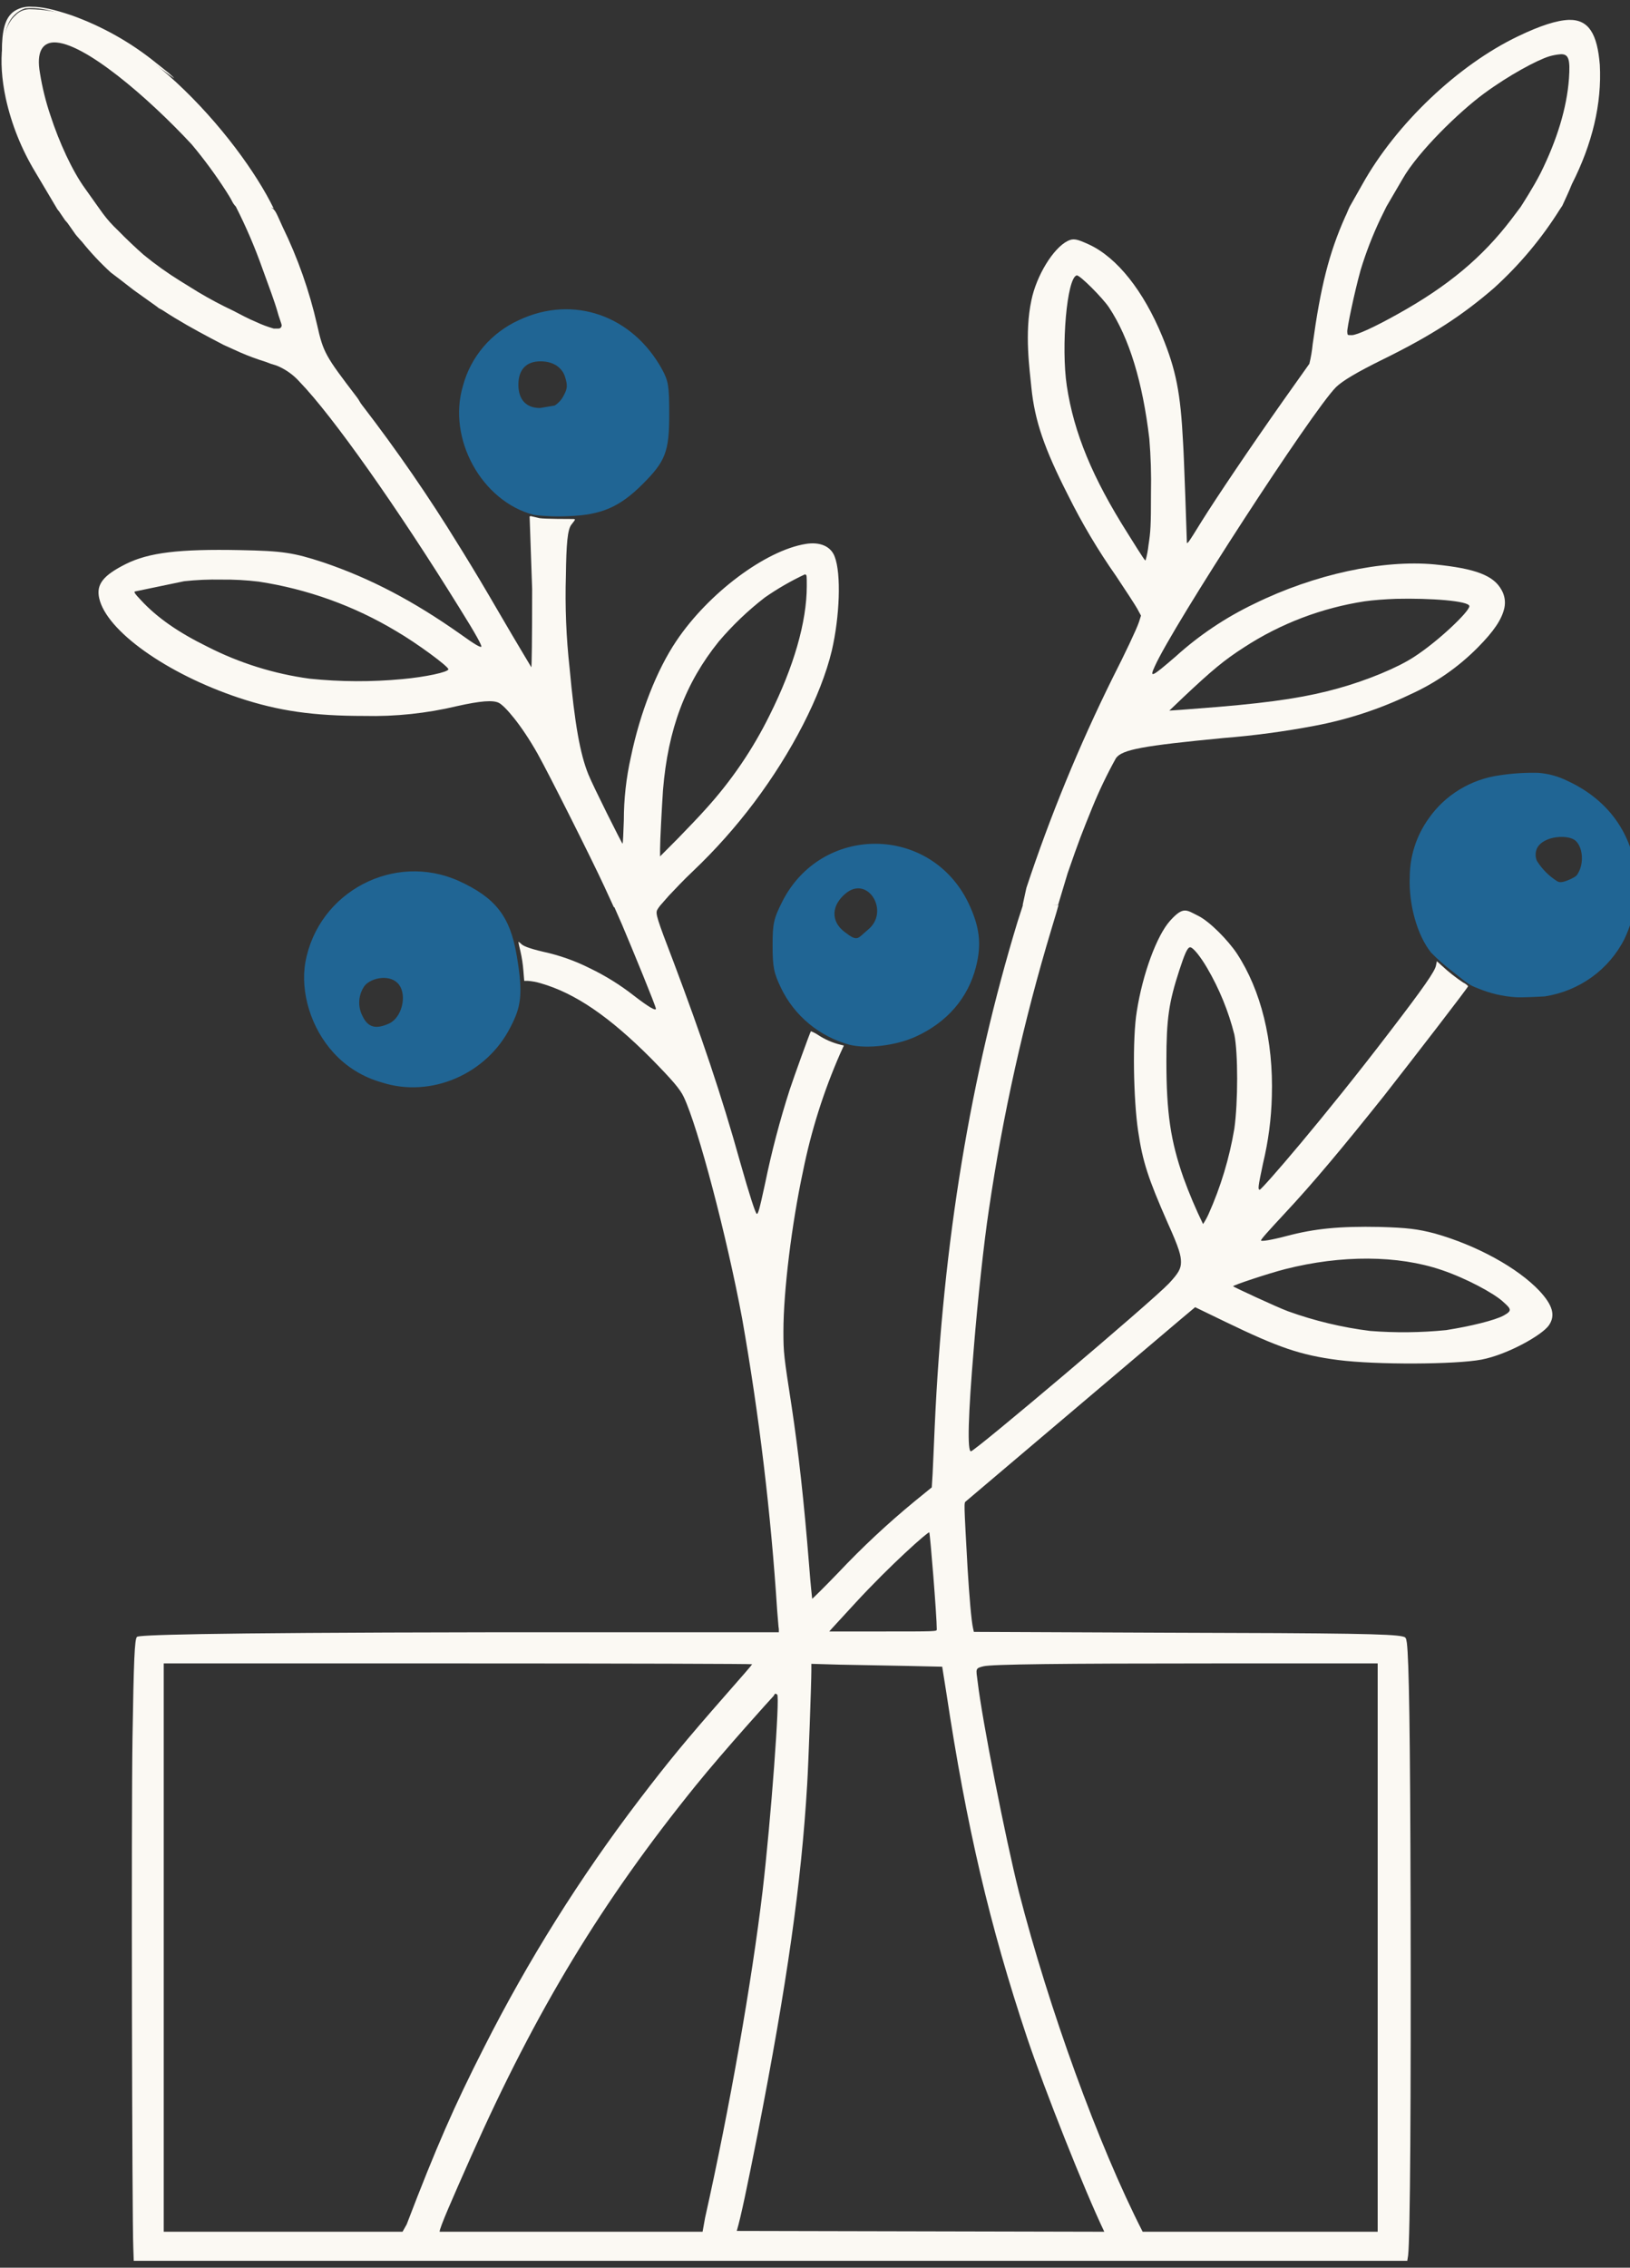 <?xml version="1.0" encoding="UTF-8"?> <svg xmlns="http://www.w3.org/2000/svg" width="64" height="89" viewBox="0 0 64 89" fill="none"><rect x="0" y="0" width="64" height="89" fill="#333333" stroke="none"/><g clip-path="url(#clip0_190_420)"><path d="M59.509 39.137C59.008 39.104 58.516 38.99 58.053 38.799C57.677 38.655 57.677 38.639 57.006 38.108C56.716 37.887 56.443 37.645 56.188 37.385C55.648 36.71 55.304 35.505 55.353 34.396C55.359 33.585 55.616 32.795 56.09 32.13C56.409 31.67 56.823 31.281 57.305 30.988C57.787 30.694 58.326 30.503 58.888 30.427C59.386 30.351 59.889 30.319 60.393 30.331C60.798 30.361 61.193 30.47 61.555 30.652C63.011 31.327 63.944 32.5 64.206 34.027C64.349 34.99 64.201 35.973 63.78 36.855C63.48 37.448 63.039 37.961 62.496 38.353C61.952 38.744 61.321 39.002 60.655 39.105C60.393 39.121 59.739 39.153 59.509 39.137ZM61.686 34.493C61.882 34.396 61.915 34.364 61.98 34.236C62.193 33.85 62.144 33.255 61.866 32.998C61.587 32.741 60.589 32.789 60.344 33.303C60.312 33.38 60.295 33.462 60.295 33.544C60.295 33.627 60.312 33.709 60.344 33.785C60.546 34.109 60.82 34.384 61.146 34.589C61.26 34.653 61.407 34.621 61.686 34.493Z" fill="#206594"></path><path d="M33.346 41.001C32.761 40.84 32.219 40.557 31.756 40.172C31.293 39.786 30.92 39.307 30.662 38.767C30.384 38.189 30.335 37.948 30.335 37.112C30.335 36.277 30.368 36.068 30.711 35.393C32.249 32.34 36.536 32.356 38.025 35.441C38.467 36.373 38.549 37.048 38.32 37.948C38.009 39.169 37.191 40.117 35.964 40.68C35.195 41.033 34.049 41.178 33.346 41.001ZM34.082 36.486C34.949 35.779 34.082 34.348 33.215 35.056C32.642 35.522 32.609 36.148 33.149 36.566C33.689 36.984 33.657 36.839 34.082 36.486Z" fill="#206594"></path><path d="M14.987 42.481C14.253 42.276 13.594 41.869 13.089 41.308C12.221 40.359 11.78 38.945 11.992 37.756C12.5 34.992 15.478 33.434 18.014 34.574C19.454 35.233 20.026 35.956 20.288 37.499C20.55 39.042 20.452 39.524 20.043 40.311C19.11 42.159 16.918 43.107 14.987 42.481ZM15.281 40.167C15.772 39.942 15.985 39.09 15.674 38.656C15.363 38.222 14.594 38.351 14.316 38.688C14.194 38.861 14.121 39.062 14.107 39.272C14.093 39.481 14.136 39.691 14.234 39.877C14.447 40.327 14.758 40.408 15.281 40.167Z" fill="#206594"></path><path d="M5.234 88.215C5.185 87.17 5.153 71.293 5.202 68.224C5.251 65.155 5.284 64.303 5.382 64.239C5.48 64.175 7.411 64.078 19.175 64.062H30.58V63.934C30.564 63.869 30.547 63.548 30.515 63.211C30.267 59.37 29.808 55.545 29.14 51.753C28.535 48.507 27.406 44.232 26.85 43.059C26.702 42.738 26.391 42.384 25.557 41.533C23.921 39.894 22.579 38.978 21.237 38.592C21.067 38.54 20.891 38.507 20.714 38.495H20.583L20.55 38.094C20.53 37.84 20.492 37.587 20.435 37.339C20.386 37.146 20.354 36.985 20.354 36.969C20.354 36.953 20.403 36.985 20.468 37.049C20.534 37.114 20.714 37.21 21.335 37.355C21.966 37.492 22.577 37.708 23.152 37.997C23.768 38.293 24.35 38.654 24.886 39.074C25.491 39.54 25.753 39.685 25.753 39.588C25.753 39.492 24.821 37.226 24.412 36.262L24.101 35.555C24.101 35.539 24.526 35.555 25.001 35.555C25.475 35.555 25.901 35.539 25.901 35.555L25.802 35.715C25.737 35.86 25.786 36.037 26.441 37.74C27.52 40.601 28.339 43.011 29.058 45.598C29.435 46.932 29.664 47.623 29.713 47.639C29.762 47.655 29.811 47.511 30.04 46.45C30.295 45.207 30.617 43.979 31.006 42.77C31.153 42.32 31.807 40.504 31.84 40.472C31.938 40.511 32.031 40.559 32.118 40.617C32.388 40.795 32.687 40.926 33.002 41.002L33.133 41.035L32.986 41.356C32.336 42.839 31.848 44.384 31.529 45.968C31.087 48.025 30.76 50.676 30.76 52.251C30.76 53.103 30.777 53.215 31.087 55.224C31.349 56.975 31.562 58.84 31.775 61.507C31.824 62.182 31.889 62.728 31.889 62.745C31.889 62.761 32.364 62.294 32.92 61.716C33.857 60.723 34.857 59.789 35.914 58.92L36.585 58.374L36.618 57.843C36.634 57.554 36.667 56.718 36.7 55.995C37.027 48.732 38.107 42.24 39.956 36.165L40.169 35.507H40.84C41.08 35.497 41.32 35.502 41.56 35.523C41.56 35.539 41.429 35.989 41.281 36.471C40.194 40.077 39.374 43.756 38.827 47.478C38.631 48.764 38.385 51.062 38.238 52.878C38.009 55.578 37.976 56.959 38.123 56.959C38.271 56.959 45.176 51.126 45.896 50.371C46.272 49.969 46.37 49.792 46.37 49.535C46.37 49.278 46.305 49.005 45.847 47.993C45.078 46.241 44.865 45.598 44.685 44.377C44.505 43.156 44.456 40.761 44.636 39.685C44.865 38.222 45.421 36.712 45.945 36.133C46.468 35.555 46.583 35.715 47.041 35.94C47.499 36.165 48.219 36.905 48.563 37.419C49.512 38.865 50.003 40.842 49.937 43.027C49.916 43.91 49.8 44.787 49.594 45.646C49.397 46.578 49.381 46.691 49.463 46.691C49.545 46.691 51.983 43.879 54.584 40.472C55.877 38.785 56.351 38.11 56.384 37.885L56.417 37.724L56.613 37.901C56.873 38.143 57.152 38.363 57.448 38.56C57.523 38.594 57.59 38.643 57.644 38.704C57.644 38.753 55.484 41.549 54.339 43.011C52.735 45.02 51.557 46.434 50.428 47.639C49.757 48.362 49.512 48.635 49.512 48.684C49.512 48.732 49.921 48.667 50.526 48.507C51.623 48.218 52.588 48.121 54.175 48.153C55.255 48.185 55.664 48.234 56.335 48.41C57.988 48.876 59.591 49.76 60.442 50.66C60.966 51.223 61.08 51.624 60.818 52.01C60.557 52.396 59.182 53.167 58.168 53.36C57.153 53.553 54.028 53.569 52.539 53.376C51.05 53.183 50.183 52.878 48.121 51.881L46.926 51.303L46.37 51.769L37.927 58.92C37.845 58.984 37.845 58.904 37.992 61.571C38.058 62.648 38.14 63.628 38.205 63.901L38.238 64.046L45.781 64.078C52.932 64.094 54.601 64.126 55.059 64.223C55.19 64.255 55.206 64.255 55.239 64.48C55.321 65.171 55.37 67.823 55.386 75.006C55.402 82.189 55.37 87.861 55.288 88.52L55.255 88.729H5.251L5.234 88.215ZM15.968 87.299C17.13 84.262 17.834 82.655 19.012 80.341C20.738 76.931 22.775 73.683 25.099 70.635C26.228 69.156 26.899 68.337 28.535 66.473C29.075 65.862 29.533 65.332 29.533 65.316C29.533 65.3 24.739 65.284 17.981 65.284H6.429V87.588H15.805L15.968 87.299ZM27.684 87.042C28.649 82.735 29.517 77.786 29.942 74.218C30.269 71.422 30.629 66.585 30.515 66.505C30.4 66.424 30.417 66.521 30.367 66.569C30.318 66.617 28.453 68.674 27.308 70.088C23.642 74.62 21.057 78.878 18.505 84.615C17.736 86.351 17.261 87.427 17.261 87.588H27.586L27.684 87.042ZM43.359 87.588C42.574 85.949 41.02 82.028 40.332 79.987C38.86 75.584 37.944 71.663 37.158 66.441L36.994 65.412L35.538 65.38L32.969 65.332L31.857 65.3V65.573C31.857 66.039 31.742 69.253 31.693 70.024C31.464 73.897 30.907 77.818 29.746 83.763C29.337 85.82 29.091 87.01 28.928 87.556M54.093 87.588V65.284H47.745C41.592 65.284 38.942 65.316 38.614 65.396C38.287 65.476 38.32 65.492 38.385 65.991C38.565 67.533 39.481 72.161 40.005 74.25C41.183 78.83 43.13 84.197 44.865 87.588M36.782 63.95C36.782 63.419 36.52 60.189 36.487 60.141C36.454 60.093 34.965 61.411 33.575 62.921L32.658 63.918L32.56 64.03H34.671C36.749 64.03 36.782 64.03 36.782 63.95ZM56.777 52.203C57.709 52.058 58.708 51.817 59.051 51.624C59.395 51.431 59.329 51.367 58.986 51.062C58.642 50.757 57.595 50.178 56.597 49.841C54.895 49.262 52.67 49.246 50.461 49.809C49.774 49.985 48.383 50.451 48.416 50.483C48.448 50.516 50.101 51.287 50.575 51.464C51.617 51.839 52.698 52.098 53.799 52.235C54.791 52.313 55.787 52.302 56.777 52.203ZM47.45 47.655C47.931 46.582 48.271 45.453 48.465 44.297C48.612 43.252 48.612 41.324 48.465 40.601C48.235 39.689 47.877 38.812 47.401 37.997C47.139 37.547 46.845 37.178 46.73 37.178C46.616 37.178 46.501 37.483 46.305 38.078C45.896 39.331 45.797 39.974 45.797 41.645C45.797 43.67 45.961 44.779 46.468 46.225C46.692 46.843 46.949 47.449 47.237 48.041C47.318 47.918 47.389 47.789 47.45 47.655Z" fill="#FBF9F3"></path><path d="M1.193 0.362C1.083 0.357 0.973 0.377 0.871 0.418C0.769 0.46 0.678 0.523 0.604 0.603C0.064 1.069 -0.1 2.339 0.228 3.865C0.453 4.885 0.846 5.861 1.389 6.758L2.257 8.22L2.322 8.3L2.551 8.638L2.649 8.75L2.977 9.216L3.173 9.441L3.206 9.473C3.555 9.909 3.938 10.317 4.351 10.695L4.711 10.968L5.251 11.386L6.151 12.028L6.233 12.093L6.38 12.173C7.018 12.591 7.656 12.944 8.294 13.282L8.785 13.539L9.424 13.828C9.749 13.97 10.082 14.093 10.422 14.198L10.634 14.278L10.847 14.343L10.962 14.391C11.268 14.533 11.541 14.735 11.763 14.985C13.056 16.319 15.609 19.935 18.047 23.872C18.701 24.916 18.93 25.35 18.898 25.382C18.865 25.415 18.652 25.302 18.096 24.9C16.23 23.583 14.545 22.699 12.696 22.072C11.518 21.686 11.092 21.622 9.424 21.59C7.035 21.542 5.84 21.686 4.94 22.136C4.04 22.586 3.778 22.94 3.893 23.47C4.171 24.756 6.544 26.443 9.391 27.391C10.945 27.905 12.303 28.098 14.3 28.098C15.528 28.127 16.755 27.997 17.948 27.712C18.881 27.504 19.356 27.471 19.585 27.584C19.814 27.696 20.452 28.419 21.106 29.577C21.565 30.396 23.25 33.755 23.724 34.783L24.101 35.603L24.984 35.571L25.852 35.619L26.261 35.153C26.473 34.928 26.883 34.494 27.193 34.205C28.076 33.367 28.886 32.458 29.615 31.489C31.088 29.528 32.233 27.311 32.658 25.543C32.969 24.209 33.035 22.522 32.773 21.847C32.626 21.445 32.2 21.253 31.628 21.349C30.057 21.606 27.815 23.277 26.555 25.157C25.786 26.298 25.132 27.97 24.772 29.705C24.587 30.523 24.494 31.358 24.494 32.196C24.477 32.678 24.461 33.096 24.444 33.112C24.428 33.128 23.283 30.846 23.103 30.396C22.775 29.593 22.563 28.387 22.366 26.234C22.231 25.023 22.182 23.804 22.219 22.586C22.235 21.333 22.285 20.787 22.432 20.594C22.579 20.401 22.628 20.369 22.497 20.369C22.366 20.369 21.401 20.369 21.188 20.337L20.845 20.256C20.812 20.256 20.779 20.272 20.796 20.304L20.894 23.117C20.894 25.125 20.877 26.218 20.861 26.186C20.845 26.154 20.288 25.238 19.634 24.113C18.979 22.988 18.701 22.522 18.177 21.67L17.997 21.381C16.836 19.491 15.574 17.662 14.218 15.901C14.136 15.805 14.087 15.676 14.005 15.58C12.778 13.973 12.696 13.844 12.451 12.752C12.148 11.42 11.693 10.126 11.092 8.895C10.863 8.397 10.814 8.22 10.651 8.156H10.683L10.749 8.188C9.391 5.392 5.104 0.394 1.193 0.362ZM2.109 1.664C3.271 1.632 5.824 3.833 7.525 5.665C8.017 6.252 8.471 6.87 8.884 7.513C8.965 7.642 9.047 7.77 9.113 7.899C9.15 7.976 9.199 8.046 9.26 8.108C9.662 8.899 10.012 9.715 10.307 10.55C10.553 11.225 10.782 11.836 10.896 12.237C10.929 12.382 11.06 12.72 11.06 12.768C11.06 12.816 11.027 12.896 10.929 12.896H10.749C10.513 12.829 10.283 12.743 10.062 12.639C9.751 12.511 9.456 12.35 9.145 12.189C8.681 11.971 8.227 11.729 7.787 11.466L7.084 11.032C6.581 10.721 6.1 10.377 5.644 10.004C5.349 9.747 4.957 9.377 4.613 9.024C4.403 8.827 4.211 8.612 4.04 8.381L3.844 8.108L3.353 7.417C2.846 6.726 2.322 5.585 1.978 4.524C1.795 3.985 1.659 3.431 1.569 2.869C1.422 2.033 1.668 1.68 2.109 1.664ZM31.628 22.554C31.677 22.554 31.677 22.618 31.677 23.004C31.677 24.402 31.169 26.17 30.22 28.066C29.56 29.407 28.712 30.651 27.701 31.762C27.488 32.003 26.997 32.517 26.621 32.903L25.917 33.61V33.321C25.917 32.983 25.983 31.746 26.032 31.007C26.228 28.612 26.915 26.797 28.224 25.174C28.762 24.541 29.365 23.964 30.024 23.454C30.525 23.104 31.056 22.798 31.611 22.538L31.628 22.554ZM8.687 22.747C9.179 22.741 9.671 22.768 10.16 22.827C12.073 23.119 13.908 23.78 15.559 24.772C16.361 25.238 17.605 26.154 17.605 26.266C17.605 26.379 16.689 26.572 15.805 26.652C14.591 26.767 13.369 26.762 12.156 26.636C10.757 26.446 9.401 26.022 8.147 25.382C7.002 24.82 6.167 24.241 5.529 23.55C5.284 23.293 5.251 23.229 5.3 23.213L7.231 22.811C7.714 22.759 8.201 22.737 8.687 22.747Z" fill="#FBF9F3"></path><path d="M40.153 35.522H41.543L41.92 34.269C42.394 32.903 42.476 32.71 42.885 31.698C43.157 31.032 43.468 30.383 43.818 29.753C44.063 29.416 44.865 29.271 48.023 28.966C49.231 28.871 50.433 28.71 51.623 28.484C52.916 28.24 54.17 27.829 55.353 27.262C56.352 26.814 57.256 26.187 58.021 25.414C58.659 24.771 58.97 24.305 59.068 23.856C59.119 23.614 59.078 23.363 58.953 23.148C58.642 22.586 57.939 22.313 56.335 22.152C54.29 21.959 51.606 22.538 49.25 23.695C48.122 24.234 47.08 24.932 46.158 25.768C45.209 26.587 45.127 26.619 45.34 26.154C46.059 24.547 51.525 16.126 52.457 15.194C52.703 14.953 53.259 14.616 54.306 14.101C56.237 13.153 57.431 12.366 58.659 11.305C59.66 10.398 60.53 9.36 61.244 8.22L61.342 8.075C61.473 7.786 61.604 7.513 61.719 7.224C62.52 5.649 62.897 4.074 62.815 2.547C62.717 1.342 62.389 0.764 61.604 0.78C61.13 0.796 60.475 1.005 59.608 1.422C57.252 2.547 54.813 4.861 53.488 7.24L52.997 8.107C52.932 8.236 52.883 8.381 52.817 8.509C52.179 9.939 51.852 11.257 51.541 13.507C51.516 13.767 51.472 14.024 51.41 14.278L50.396 15.708C49.103 17.54 47.761 19.533 47.188 20.449C46.943 20.851 46.698 21.236 46.665 21.268L46.616 21.317C46.599 21.317 46.599 21.284 46.599 21.22C46.599 21.156 46.485 17.813 46.452 17.38C46.354 15.419 46.174 14.519 45.634 13.201C44.898 11.418 43.867 10.116 42.771 9.602C42.28 9.377 42.149 9.345 41.92 9.457C41.347 9.746 40.693 10.823 40.496 11.787C40.218 13.089 40.431 14.519 40.496 15.21C40.627 16.512 41.003 17.605 41.936 19.436C42.482 20.536 43.111 21.595 43.818 22.602C44.194 23.165 44.571 23.743 44.652 23.888L44.8 24.161L44.718 24.418C44.62 24.707 44.178 25.639 43.687 26.604C42.366 29.272 41.234 32.026 40.3 34.847M61.277 2.129C61.604 2.113 61.653 2.354 61.604 3.078C61.522 4.235 61.13 5.504 60.491 6.79C60.197 7.368 59.755 8.043 59.706 8.123L59.33 8.622C58.201 10.1 56.859 11.225 54.895 12.318C53.979 12.832 53.275 13.153 53.079 13.153C52.883 13.153 52.915 13.153 52.899 13.025C52.883 12.896 53.177 11.482 53.423 10.598C53.63 9.917 53.887 9.251 54.192 8.606L54.437 8.107L55.075 7.015C55.681 5.954 57.284 4.395 58.266 3.672C59.248 2.949 60.36 2.354 60.835 2.21C60.979 2.168 61.127 2.141 61.277 2.129ZM42.28 10.807C42.411 10.807 43.278 11.675 43.54 12.06C44.341 13.266 44.865 15.001 45.127 17.219C45.185 17.919 45.207 18.622 45.192 19.324C45.192 20.658 45.176 20.867 45.094 21.397C45.073 21.598 45.035 21.797 44.98 21.991C44.963 22.008 44.947 22.008 44.276 20.931C42.901 18.762 42.165 16.994 41.887 15.146C41.658 13.619 41.887 10.887 42.28 10.807ZM54.813 23.502C56.155 23.47 57.693 23.582 57.693 23.791C57.693 24 56.466 25.173 55.517 25.784C54.879 26.202 53.684 26.7 52.523 27.021C51.361 27.343 50.117 27.552 47.827 27.744L46.387 27.857L45.912 27.889L46.485 27.343C47.598 26.298 48.056 25.913 48.858 25.398C50.284 24.471 51.897 23.858 53.586 23.599C53.946 23.55 54.372 23.518 54.813 23.502Z" fill="#FBF9F3"></path><path d="M1.275 6.452C0.457 4.732 0.031 3.029 0.08 1.727C0.113 0.988 0.277 0.586 0.637 0.393C0.821 0.294 1.032 0.249 1.242 0.265C1.635 0.265 2.093 0.361 2.813 0.602C4 1.029 5.107 1.648 6.085 2.434L6.609 2.852C7.411 3.559 5.856 2.306 5.005 1.759C4.155 1.213 2.617 0.522 1.7 0.361C1.468 0.321 1.232 0.31 0.997 0.329C0.828 0.382 0.676 0.476 0.555 0.602C0.064 1.084 -0.001 2.258 0.391 3.8C0.64 4.723 0.974 5.621 1.389 6.484C1.42 6.535 1.448 6.589 1.471 6.645H1.373L1.275 6.452Z" fill="#FBF9F3"></path><path d="M20.959 20.207C18.914 19.677 17.556 17.218 18.177 15.145C18.327 14.58 18.603 14.055 18.985 13.607C19.367 13.16 19.846 12.802 20.386 12.558C22.514 11.562 24.837 12.382 25.999 14.503C26.244 14.953 26.277 15.162 26.277 16.254C26.277 17.733 26.13 18.102 25.23 19.002C24.33 19.902 23.61 20.207 22.35 20.256C21.886 20.28 21.42 20.264 20.959 20.207ZM21.777 15.917C21.932 15.818 22.057 15.679 22.137 15.515C22.285 15.242 22.285 15.113 22.186 14.792C22.088 14.47 21.777 14.181 21.221 14.181C20.665 14.181 20.354 14.503 20.354 15.097C20.354 15.692 20.665 16.013 21.204 16.013L21.777 15.917Z" fill="#206594"></path></g><defs><clipPath id="clip0_190_420"><rect width="64" height="89" fill="white"></rect></clipPath></defs></svg> 